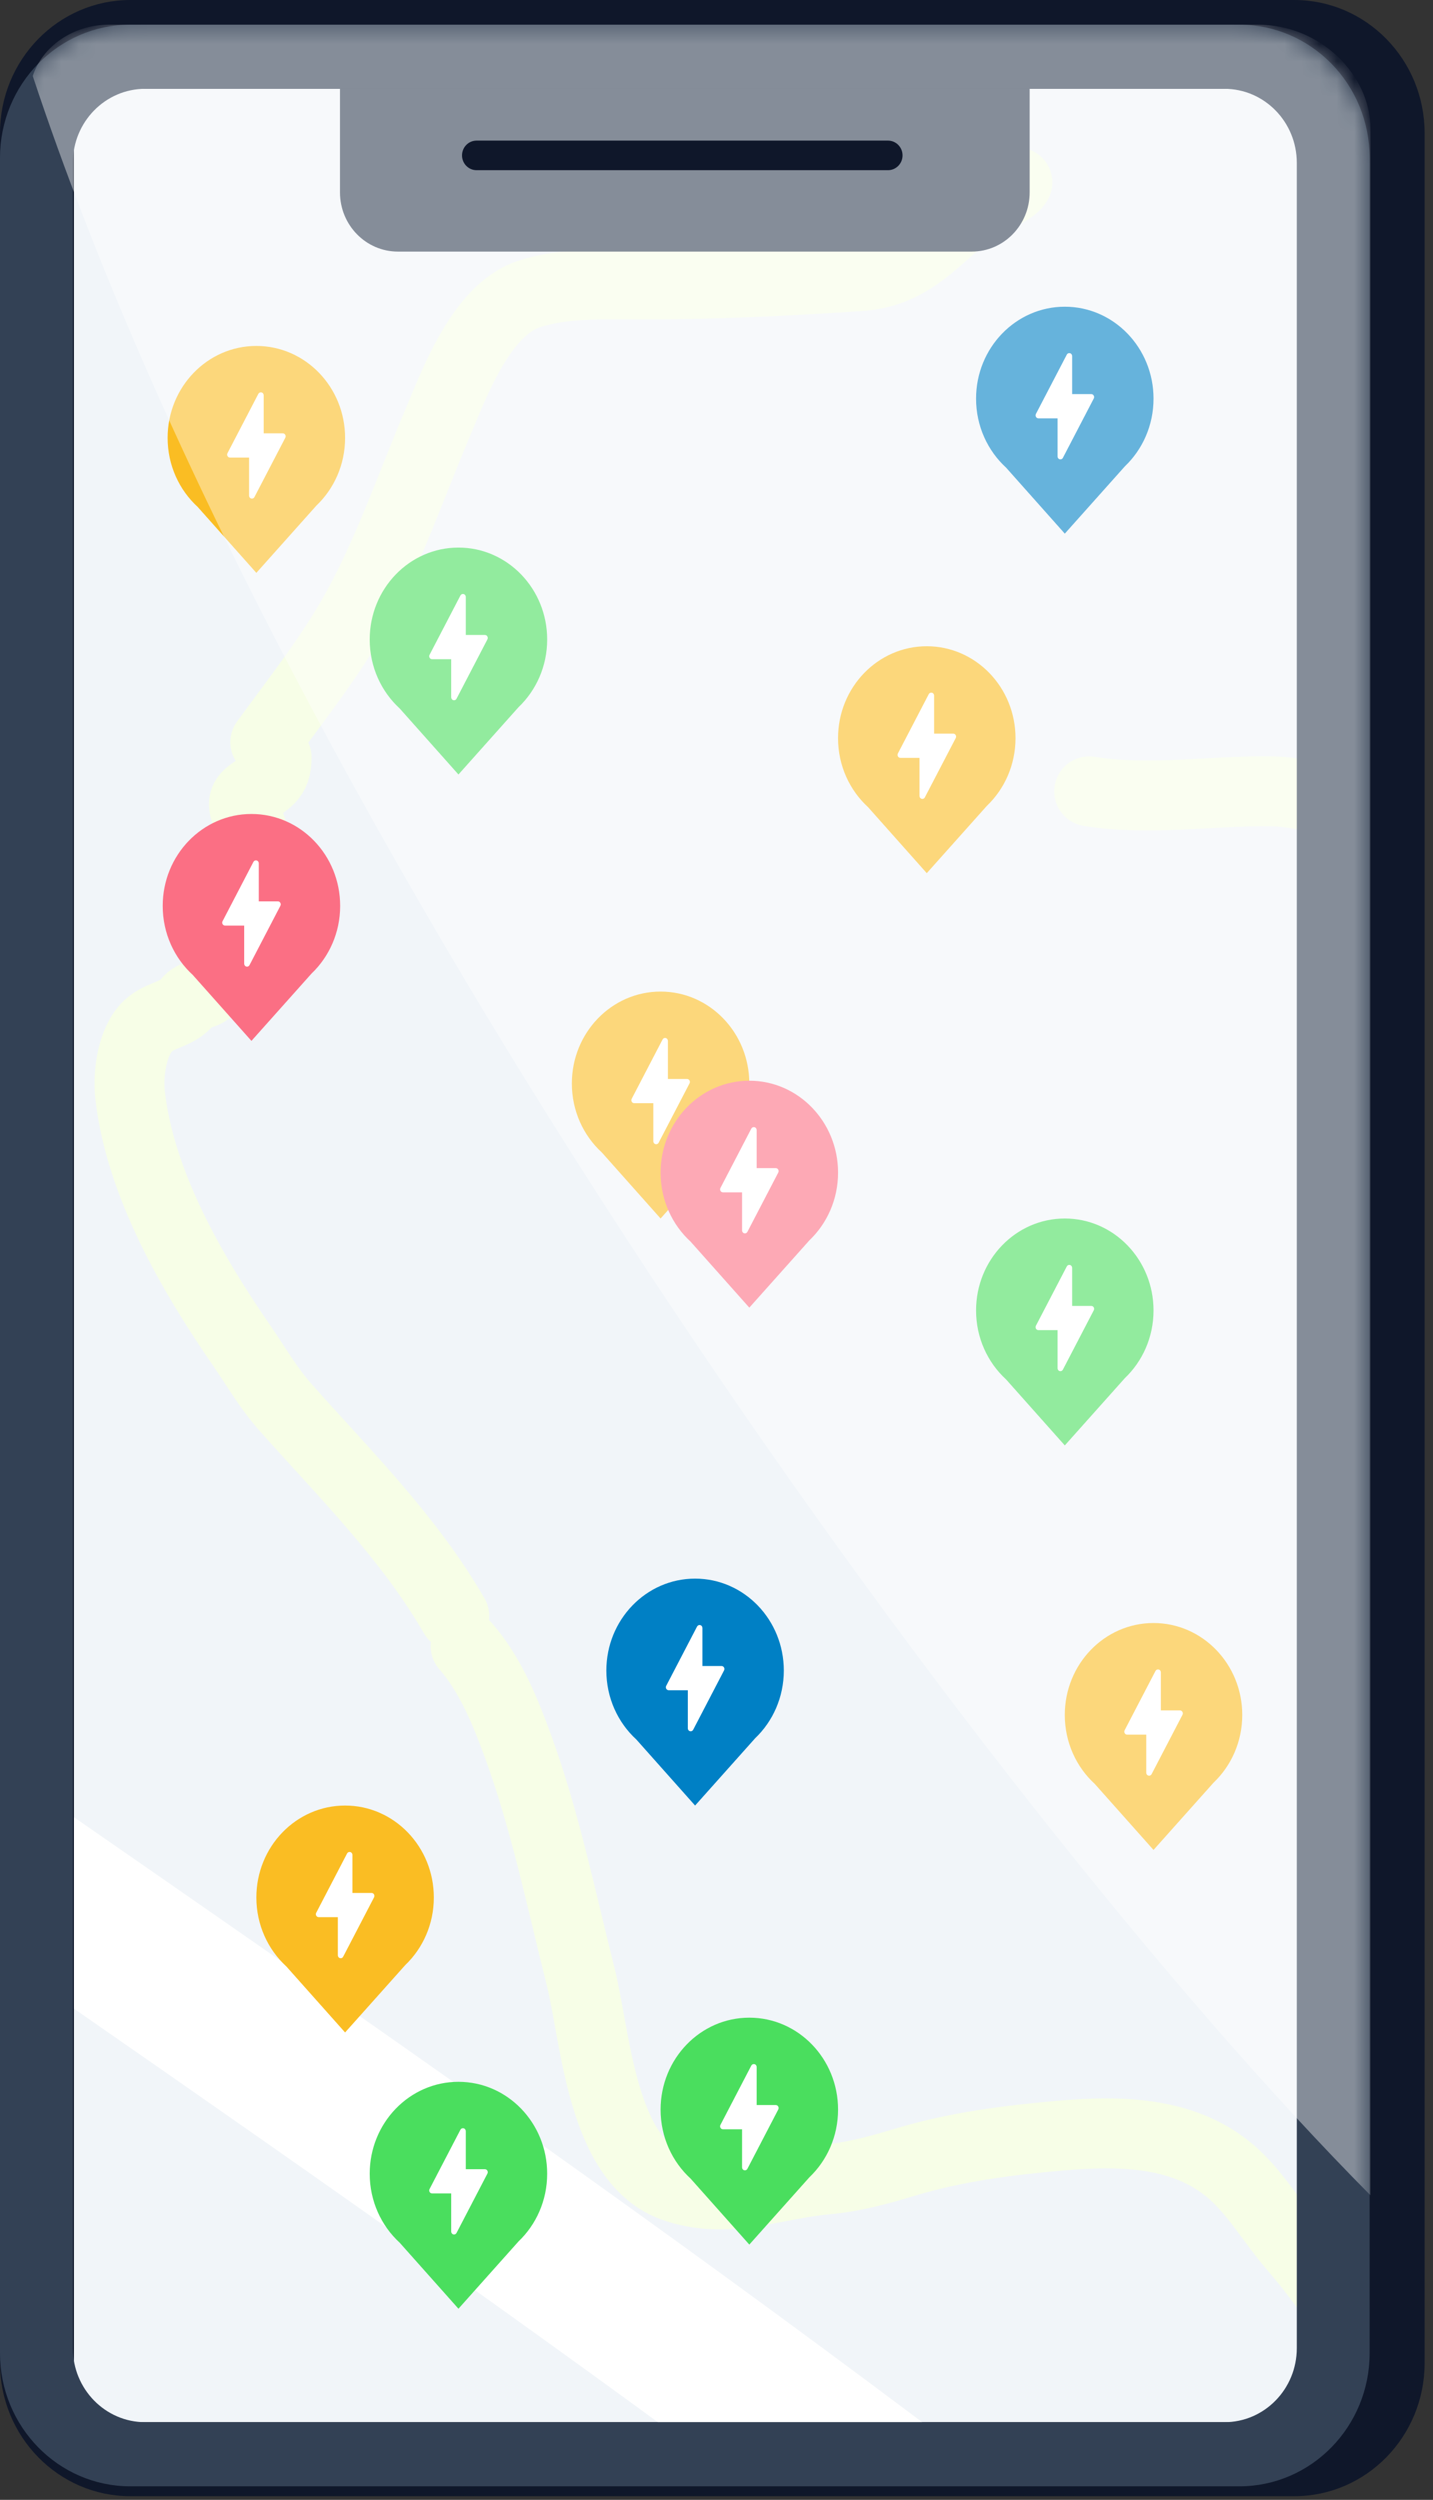 <svg width="82" height="143" viewBox="0 0 82 143" fill="none" xmlns="http://www.w3.org/2000/svg">
<rect x="0" y="0" width="82" height="143" fill="#333333" stroke="none"/>
<path d="M81.521 7.619C81.521 3.411 78.18 0 74.06 0L7.461 0C3.341 0 0 3.411 0 7.619L0 135.171C0 139.379 3.341 142.791 7.461 142.791H74.06C78.18 142.791 81.521 139.379 81.521 135.171V7.619Z" fill="#0F172A"/>
<mask id="mask0_259_80693" style="mask-type:alpha" maskUnits="userSpaceOnUse" x="4" y="5" width="71" height="134">
<path d="M74.207 9.312C74.207 6.974 72.351 5.079 70.061 5.079L8.315 5.079C6.026 5.079 4.17 6.974 4.17 9.312L4.17 134.324C4.17 136.662 6.026 138.557 8.315 138.557H70.061C72.351 138.557 74.207 136.662 74.207 134.324V9.312Z" fill="#EDEDED"/>
</mask>
<g mask="url(#mask0_259_80693)">
</g>
<g clip-path="url(#clip0_259_80693)">
<rect x="4.232" y="5.079" width="71.084" height="133.478" fill="#F1F5F9"/>
<path d="M15.18 42.456C16.998 39.947 18.949 37.515 20.442 34.788C22.273 31.444 23.505 27.832 24.984 24.331C25.965 22.007 27.509 17.743 30.246 16.83C32.247 16.163 34.53 16.277 36.602 16.277C40.792 16.277 45.027 16.078 49.206 15.796C52.261 15.59 53.61 13.505 55.826 11.842C56.414 11.401 57.935 11.001 58.217 10.435" stroke="#F7FEE7" stroke-width="4" stroke-linecap="round" stroke-linejoin="round"/>
<path d="M25.994 92.435C23.396 87.942 19.754 84.349 16.334 80.5C15.344 79.386 14.677 78.2 13.834 76.978C10.977 72.833 8.018 67.723 7.442 62.626C7.306 61.415 7.564 59.545 8.476 58.684C9.176 58.022 10.148 58.063 10.759 57.277C11.072 56.874 11.619 56.94 11.936 56.64C12.627 55.987 13.02 54.74 13.462 53.912C14.2 52.527 14.748 51.294 14.748 49.717C14.748 48.707 14.55 47.773 14.195 46.832C13.956 46.2 13.758 45.805 14.327 45.378C15.282 44.661 15.829 44.556 15.829 43.322" stroke="#F7FEE7" stroke-width="4" stroke-linecap="round" stroke-linejoin="round"/>
<path d="M62.326 45.269C65.828 45.829 69.305 45.209 72.803 45.269C75.486 45.315 78.076 46.614 80.276 48.081" stroke="#F7FEE7" stroke-width="4" stroke-linecap="round" stroke-linejoin="round"/>
<path d="M26.643 94.166C28.071 95.794 28.937 97.955 29.67 99.972C31.206 104.196 32.118 108.673 33.215 113.025C34.107 116.568 34.394 123.65 38.585 125.105C41.611 126.155 44.294 124.939 47.296 124.672C48.913 124.529 50.396 124.102 51.946 123.639C54.732 122.806 57.706 122.427 60.597 122.172C64.129 121.861 68.004 121.888 70.749 124.504C71.984 125.681 72.887 127.229 74.005 128.519C75.141 129.829 76.157 131.211 77.081 132.678C77.821 133.852 78.426 135.056 79.088 136.248C79.486 136.964 79.709 137.124 80.493 137.438" stroke="#F7FEE7" stroke-width="4" stroke-linecap="round" stroke-linejoin="round"/>
<path d="M201.748 -4.308C202.253 38.875 203.172 82.111 206.519 125.179C208.316 148.3 214.418 174.549 209.202 197.717C205.588 213.773 198.73 232.12 185.733 242.994C174.078 252.746 160.949 259.948 147.654 267.145C125.189 279.307 104.868 293.29 87.17 311.742C70.82 328.787 56.578 347.457 43.383 367.029C38.498 374.275 31.23 381.675 28.858 390.371C25.287 403.467 29.724 417.978 28.816 431.346C27.634 448.732 25.408 465.828 25.408 483.311C25.408 491.726 25.383 499.999 27.41 508.229C28.284 511.775 29.627 515.146 32.138 517.898C36.154 522.298 40.11 522.537 45.342 523.946" stroke="white" stroke-width="9" stroke-linecap="round" stroke-linejoin="round"/>
<path d="M1.641 107.63C58.443 146.977 116.789 187.999 151.7 249.213C164.988 272.512 175.833 297.402 180.281 324.009C184.497 349.232 181.048 374.598 181.048 399.997C181.048 422.984 179.273 446.104 186.755 468.233C193.782 489.016 211.701 507.072 231.649 515.512" stroke="white" stroke-width="9" stroke-linecap="round" stroke-linejoin="round"/>
<path fill-rule="evenodd" clip-rule="evenodd" d="M49.673 46.172C48.62 45.209 47.955 43.797 47.955 42.226C47.955 39.322 50.228 36.967 53.032 36.967C55.837 36.967 58.11 39.322 58.11 42.226C58.11 43.76 57.476 45.14 56.468 46.1L53.032 49.948L49.673 46.172Z" fill="#FABD23"/>
<path fill-rule="evenodd" clip-rule="evenodd" d="M52.779 45.701C52.765 45.701 52.751 45.698 52.74 45.695C52.667 45.678 52.617 45.609 52.617 45.531V43.352H51.522C51.464 43.352 51.411 43.32 51.383 43.268C51.352 43.216 51.352 43.152 51.38 43.1L53.145 39.71C53.181 39.64 53.257 39.606 53.329 39.626C53.402 39.643 53.452 39.713 53.452 39.791V41.966H54.547C54.606 41.966 54.659 41.998 54.687 42.05C54.718 42.102 54.718 42.166 54.69 42.218L52.924 45.609C52.897 45.666 52.841 45.701 52.779 45.701Z" fill="white"/>
<path fill-rule="evenodd" clip-rule="evenodd" d="M34.44 65.926C33.387 64.963 32.723 63.551 32.723 61.98C32.723 59.076 34.996 56.721 37.8 56.721C40.604 56.721 42.877 59.076 42.877 61.98C42.877 63.514 42.243 64.894 41.235 65.854L37.8 69.702L34.44 65.926Z" fill="#FABD23"/>
<path fill-rule="evenodd" clip-rule="evenodd" d="M37.547 65.455C37.533 65.455 37.519 65.452 37.508 65.449C37.435 65.432 37.385 65.362 37.385 65.284V63.106H36.29C36.231 63.106 36.178 63.074 36.15 63.022C36.12 62.97 36.12 62.906 36.148 62.854L37.913 59.464C37.949 59.394 38.024 59.359 38.097 59.38C38.17 59.397 38.22 59.467 38.22 59.545V61.72H39.315C39.373 61.72 39.426 61.752 39.454 61.804C39.485 61.856 39.485 61.92 39.457 61.972L37.692 65.362C37.664 65.42 37.608 65.455 37.547 65.455Z" fill="white"/>
<path fill-rule="evenodd" clip-rule="evenodd" d="M16.387 112.489C15.335 111.525 14.67 110.114 14.67 108.543C14.67 105.638 16.943 103.283 19.747 103.283C22.551 103.283 24.825 105.638 24.825 108.543C24.825 110.076 24.191 111.456 23.183 112.416L19.747 116.264L16.387 112.489Z" fill="#FABD23"/>
<path fill-rule="evenodd" clip-rule="evenodd" d="M19.494 112.018C19.48 112.018 19.466 112.015 19.455 112.012C19.382 111.994 19.332 111.925 19.332 111.847V109.668H18.237C18.179 109.668 18.126 109.637 18.098 109.585C18.067 109.532 18.067 109.469 18.095 109.417L19.86 106.026C19.896 105.957 19.972 105.922 20.044 105.942C20.117 105.96 20.167 106.029 20.167 106.107V108.283H21.262C21.321 108.283 21.374 108.315 21.402 108.367C21.432 108.419 21.432 108.482 21.404 108.534L19.639 111.925C19.611 111.983 19.555 112.018 19.494 112.018Z" fill="white"/>
<path fill-rule="evenodd" clip-rule="evenodd" d="M36.415 99.507C35.362 98.544 34.697 97.132 34.697 95.561C34.697 92.657 36.971 90.302 39.775 90.302C42.579 90.302 44.852 92.657 44.852 95.561C44.852 97.095 44.218 98.475 43.21 99.435L39.775 103.283L36.415 99.507Z" fill="#0080C5"/>
<path fill-rule="evenodd" clip-rule="evenodd" d="M39.521 99.036C39.507 99.036 39.493 99.033 39.482 99.03C39.41 99.013 39.359 98.944 39.359 98.865V96.687H38.265C38.206 96.687 38.153 96.655 38.125 96.603C38.094 96.551 38.094 96.487 38.122 96.435L39.887 93.045C39.924 92.975 39.999 92.941 40.072 92.961C40.144 92.978 40.194 93.048 40.194 93.126V95.301H41.289C41.348 95.301 41.401 95.333 41.429 95.385C41.46 95.437 41.46 95.501 41.432 95.553L39.667 98.944C39.639 99.001 39.583 99.036 39.521 99.036Z" fill="white"/>
<path fill-rule="evenodd" clip-rule="evenodd" d="M57.571 78.908C56.518 77.944 55.853 76.533 55.853 74.962C55.853 72.057 58.127 69.702 60.931 69.702C63.735 69.702 66.008 72.057 66.008 74.962C66.008 76.495 65.374 77.875 64.366 78.835L60.931 82.683L57.571 78.908Z" fill="#4ADE5E"/>
<path fill-rule="evenodd" clip-rule="evenodd" d="M60.678 78.436C60.664 78.436 60.65 78.434 60.639 78.431C60.566 78.413 60.516 78.344 60.516 78.266V76.087H59.421C59.362 76.087 59.309 76.056 59.281 76.004C59.251 75.951 59.251 75.888 59.278 75.836L61.044 72.445C61.08 72.376 61.155 72.341 61.228 72.361C61.3 72.379 61.351 72.448 61.351 72.526V74.702H62.446C62.504 74.702 62.557 74.734 62.585 74.785C62.616 74.838 62.616 74.901 62.588 74.953L60.823 78.344C60.795 78.402 60.739 78.436 60.678 78.436Z" fill="white"/>
<path fill-rule="evenodd" clip-rule="evenodd" d="M11.028 55.767C9.975 54.804 9.311 53.392 9.311 51.821C9.311 48.916 11.584 46.562 14.388 46.562C17.192 46.562 19.465 48.916 19.465 51.821C19.465 53.354 18.831 54.734 17.823 55.695L14.388 59.542L11.028 55.767Z" fill="#FB6F84"/>
<path fill-rule="evenodd" clip-rule="evenodd" d="M14.135 55.296C14.121 55.296 14.107 55.293 14.096 55.29C14.023 55.273 13.973 55.203 13.973 55.125V52.947H12.878C12.819 52.947 12.766 52.915 12.738 52.863C12.707 52.811 12.707 52.747 12.736 52.695L14.501 49.304C14.537 49.235 14.612 49.2 14.685 49.221C14.758 49.238 14.808 49.307 14.808 49.386V51.561H15.903C15.961 51.561 16.014 51.593 16.042 51.645C16.073 51.697 16.073 51.761 16.045 51.813L14.28 55.203C14.252 55.261 14.196 55.296 14.135 55.296Z" fill="white"/>
<path fill-rule="evenodd" clip-rule="evenodd" d="M39.518 71.026C38.465 70.062 37.801 68.651 37.801 67.08C37.801 64.175 40.074 61.82 42.878 61.82C45.682 61.82 47.956 64.175 47.956 67.08C47.956 68.613 47.322 69.993 46.313 70.954L42.878 74.801L39.518 71.026Z" fill="#FB6F84"/>
<path fill-rule="evenodd" clip-rule="evenodd" d="M42.625 70.555C42.611 70.555 42.597 70.552 42.586 70.549C42.513 70.531 42.463 70.462 42.463 70.384V68.206H41.368C41.309 68.206 41.256 68.174 41.228 68.122C41.198 68.07 41.198 68.006 41.226 67.954L42.991 64.563C43.027 64.494 43.102 64.459 43.175 64.479C43.248 64.497 43.298 64.566 43.298 64.644V66.82H44.393C44.451 66.82 44.505 66.852 44.532 66.904C44.563 66.956 44.563 67.019 44.535 67.072L42.77 70.462C42.742 70.52 42.686 70.555 42.625 70.555Z" fill="white"/>
<path fill-rule="evenodd" clip-rule="evenodd" d="M22.874 40.529C21.821 39.565 21.156 38.154 21.156 36.583C21.156 33.678 23.43 31.323 26.234 31.323C29.038 31.323 31.311 33.678 31.311 36.583C31.311 38.116 30.677 39.496 29.669 40.456L26.234 44.304L22.874 40.529Z" fill="#4ADE5E"/>
<path fill-rule="evenodd" clip-rule="evenodd" d="M25.98 40.058C25.966 40.058 25.952 40.055 25.941 40.052C25.869 40.035 25.818 39.965 25.818 39.887V37.709H24.724C24.665 37.709 24.612 37.677 24.584 37.625C24.553 37.572 24.553 37.509 24.581 37.457L26.346 34.066C26.383 33.997 26.458 33.962 26.531 33.982C26.603 34 26.654 34.069 26.654 34.147V36.323H27.748C27.807 36.323 27.86 36.355 27.888 36.407C27.919 36.459 27.919 36.522 27.891 36.574L26.126 39.965C26.098 40.023 26.042 40.058 25.98 40.058Z" fill="white"/>
<path fill-rule="evenodd" clip-rule="evenodd" d="M62.647 102.047C61.594 101.084 60.93 99.672 60.93 98.101C60.93 95.197 63.203 92.842 66.007 92.842C68.811 92.842 71.085 95.197 71.085 98.101C71.085 99.635 70.451 101.015 69.442 101.975L66.007 105.823L62.647 102.047Z" fill="#FABD23"/>
<path fill-rule="evenodd" clip-rule="evenodd" d="M65.754 101.576C65.74 101.576 65.726 101.573 65.715 101.57C65.642 101.553 65.592 101.484 65.592 101.405V99.227H64.497C64.438 99.227 64.385 99.195 64.357 99.143C64.327 99.091 64.327 99.027 64.355 98.975L66.12 95.585C66.156 95.515 66.231 95.481 66.304 95.501C66.377 95.518 66.427 95.588 66.427 95.666V97.841H67.522C67.58 97.841 67.633 97.873 67.661 97.925C67.692 97.977 67.692 98.041 67.664 98.093L65.899 101.484C65.871 101.541 65.815 101.576 65.754 101.576Z" fill="white"/>
<path fill-rule="evenodd" clip-rule="evenodd" d="M11.309 28.995C10.257 28.031 9.592 26.619 9.592 25.049C9.592 22.144 11.865 19.789 14.669 19.789C17.473 19.789 19.747 22.144 19.747 25.049C19.747 26.582 19.113 27.962 18.104 28.922L14.669 32.77L11.309 28.995Z" fill="#FABD23"/>
<path fill-rule="evenodd" clip-rule="evenodd" d="M14.416 28.523C14.402 28.523 14.388 28.52 14.377 28.518C14.304 28.5 14.254 28.431 14.254 28.353V26.174H13.159C13.101 26.174 13.047 26.142 13.02 26.09C12.989 26.038 12.989 25.975 13.017 25.923L14.782 22.532C14.818 22.463 14.893 22.428 14.966 22.448C15.039 22.465 15.089 22.535 15.089 22.613V24.789H16.184C16.242 24.789 16.296 24.82 16.323 24.872C16.354 24.924 16.354 24.988 16.326 25.04L14.561 28.431C14.533 28.489 14.477 28.523 14.416 28.523Z" fill="white"/>
<path fill-rule="evenodd" clip-rule="evenodd" d="M57.571 26.75C56.518 25.787 55.853 24.375 55.853 22.804C55.853 19.9 58.127 17.545 60.931 17.545C63.735 17.545 66.008 19.9 66.008 22.804C66.008 24.338 65.374 25.718 64.366 26.678L60.931 30.526L57.571 26.75Z" fill="#0080C5"/>
<path fill-rule="evenodd" clip-rule="evenodd" d="M60.678 26.279C60.664 26.279 60.65 26.276 60.639 26.273C60.566 26.256 60.516 26.187 60.516 26.109V23.93H59.421C59.362 23.93 59.309 23.898 59.281 23.846C59.251 23.794 59.251 23.731 59.278 23.678L61.044 20.288C61.08 20.218 61.155 20.184 61.228 20.204C61.3 20.221 61.351 20.291 61.351 20.369V22.544H62.446C62.504 22.544 62.557 22.576 62.585 22.628C62.616 22.68 62.616 22.744 62.588 22.796L60.823 26.187C60.795 26.245 60.739 26.279 60.678 26.279Z" fill="white"/>
<path fill-rule="evenodd" clip-rule="evenodd" d="M39.518 124.623C38.465 123.659 37.801 122.247 37.801 120.676C37.801 117.772 40.074 115.417 42.878 115.417C45.682 115.417 47.956 117.772 47.956 120.676C47.956 122.21 47.322 123.59 46.313 124.55L42.878 128.398L39.518 124.623Z" fill="#4ADE5E"/>
<path fill-rule="evenodd" clip-rule="evenodd" d="M42.625 124.151C42.611 124.151 42.597 124.148 42.586 124.146C42.513 124.128 42.463 124.059 42.463 123.981V121.802H41.368C41.309 121.802 41.256 121.77 41.228 121.718C41.198 121.666 41.198 121.603 41.226 121.551L42.991 118.16C43.027 118.091 43.102 118.056 43.175 118.076C43.248 118.093 43.298 118.163 43.298 118.241V120.416H44.393C44.451 120.416 44.505 120.448 44.532 120.5C44.563 120.552 44.563 120.616 44.535 120.668L42.77 124.059C42.742 124.117 42.686 124.151 42.625 124.151Z" fill="white"/>
<path fill-rule="evenodd" clip-rule="evenodd" d="M22.874 128.292C21.821 127.328 21.156 125.916 21.156 124.345C21.156 121.441 23.43 119.086 26.234 119.086C29.038 119.086 31.311 121.441 31.311 124.345C31.311 125.879 30.677 127.259 29.669 128.219L26.234 132.067L22.874 128.292Z" fill="#4ADE5E"/>
<path fill-rule="evenodd" clip-rule="evenodd" d="M25.98 127.82C25.966 127.82 25.952 127.817 25.941 127.815C25.869 127.797 25.818 127.728 25.818 127.65V125.471H24.724C24.665 125.471 24.612 125.439 24.584 125.387C24.553 125.335 24.553 125.272 24.581 125.219L26.346 121.829C26.383 121.759 26.458 121.725 26.531 121.745C26.603 121.762 26.654 121.832 26.654 121.91V124.085H27.748C27.807 124.085 27.86 124.117 27.888 124.169C27.919 124.221 27.919 124.285 27.891 124.337L26.126 127.728C26.098 127.786 26.042 127.82 25.98 127.82Z" fill="white"/>
</g>
<path fill-rule="evenodd" clip-rule="evenodd" d="M70.913 1.411C75.034 1.411 78.374 4.822 78.374 9.03V134.607C78.374 138.815 75.034 142.226 70.913 142.226H7.461C3.341 142.226 0 138.815 0 134.607L0 9.03C0 4.822 3.341 1.411 7.461 1.411L70.913 1.411ZM70.061 5.08C72.35 5.08 74.206 6.975 74.206 9.313V134.325C74.206 136.663 72.35 138.558 70.061 138.558H8.314C6.025 138.558 4.169 136.663 4.169 134.325L4.169 9.313C4.169 6.975 6.025 5.08 8.314 5.08H70.061Z" fill="#334155"/>
<path d="M58.92 5.079H19.455V11.005C19.455 12.875 20.94 14.392 22.771 14.392H55.604C57.436 14.392 58.92 12.875 58.92 11.005V5.079Z" fill="#334155"/>
<mask id="mask1_259_80693" style="mask-type:alpha" maskUnits="userSpaceOnUse" x="0" y="1" width="79" height="142">
<path d="M78.374 9.03C78.374 4.822 75.034 1.411 70.913 1.411L7.461 1.411C3.341 1.411 0 4.822 0 9.03L0 134.607C0 138.815 3.341 142.226 7.461 142.226H70.913C75.034 142.226 78.374 138.815 78.374 134.607V9.03Z" fill="#3F3F46"/>
</mask>
<g mask="url(#mask1_259_80693)">
<path opacity="0.4" d="M78.42 125.577V7.328C78.42 4.363 75.633 1.411 71.96 1.411L6.253 1.411C4.182 1.411 2.433 2.649 1.873 4.346C16.302 47.905 55.887 102.877 78.42 125.577Z" fill="white"/>
</g>
<path fill-rule="evenodd" clip-rule="evenodd" d="M51.646 8.89C51.646 8.422 51.273 8.043 50.812 8.043H27.271C26.811 8.043 26.438 8.422 26.438 8.89C26.438 9.357 26.811 9.736 27.271 9.736H50.812C51.273 9.736 51.646 9.357 51.646 8.89Z" fill="#0F172A"/>
<defs>
<clipPath id="clip0_259_80693">
<rect width="71.084" height="133.478" fill="white" transform="translate(4.232 5.079)"/>
</clipPath>
</defs>
</svg>
